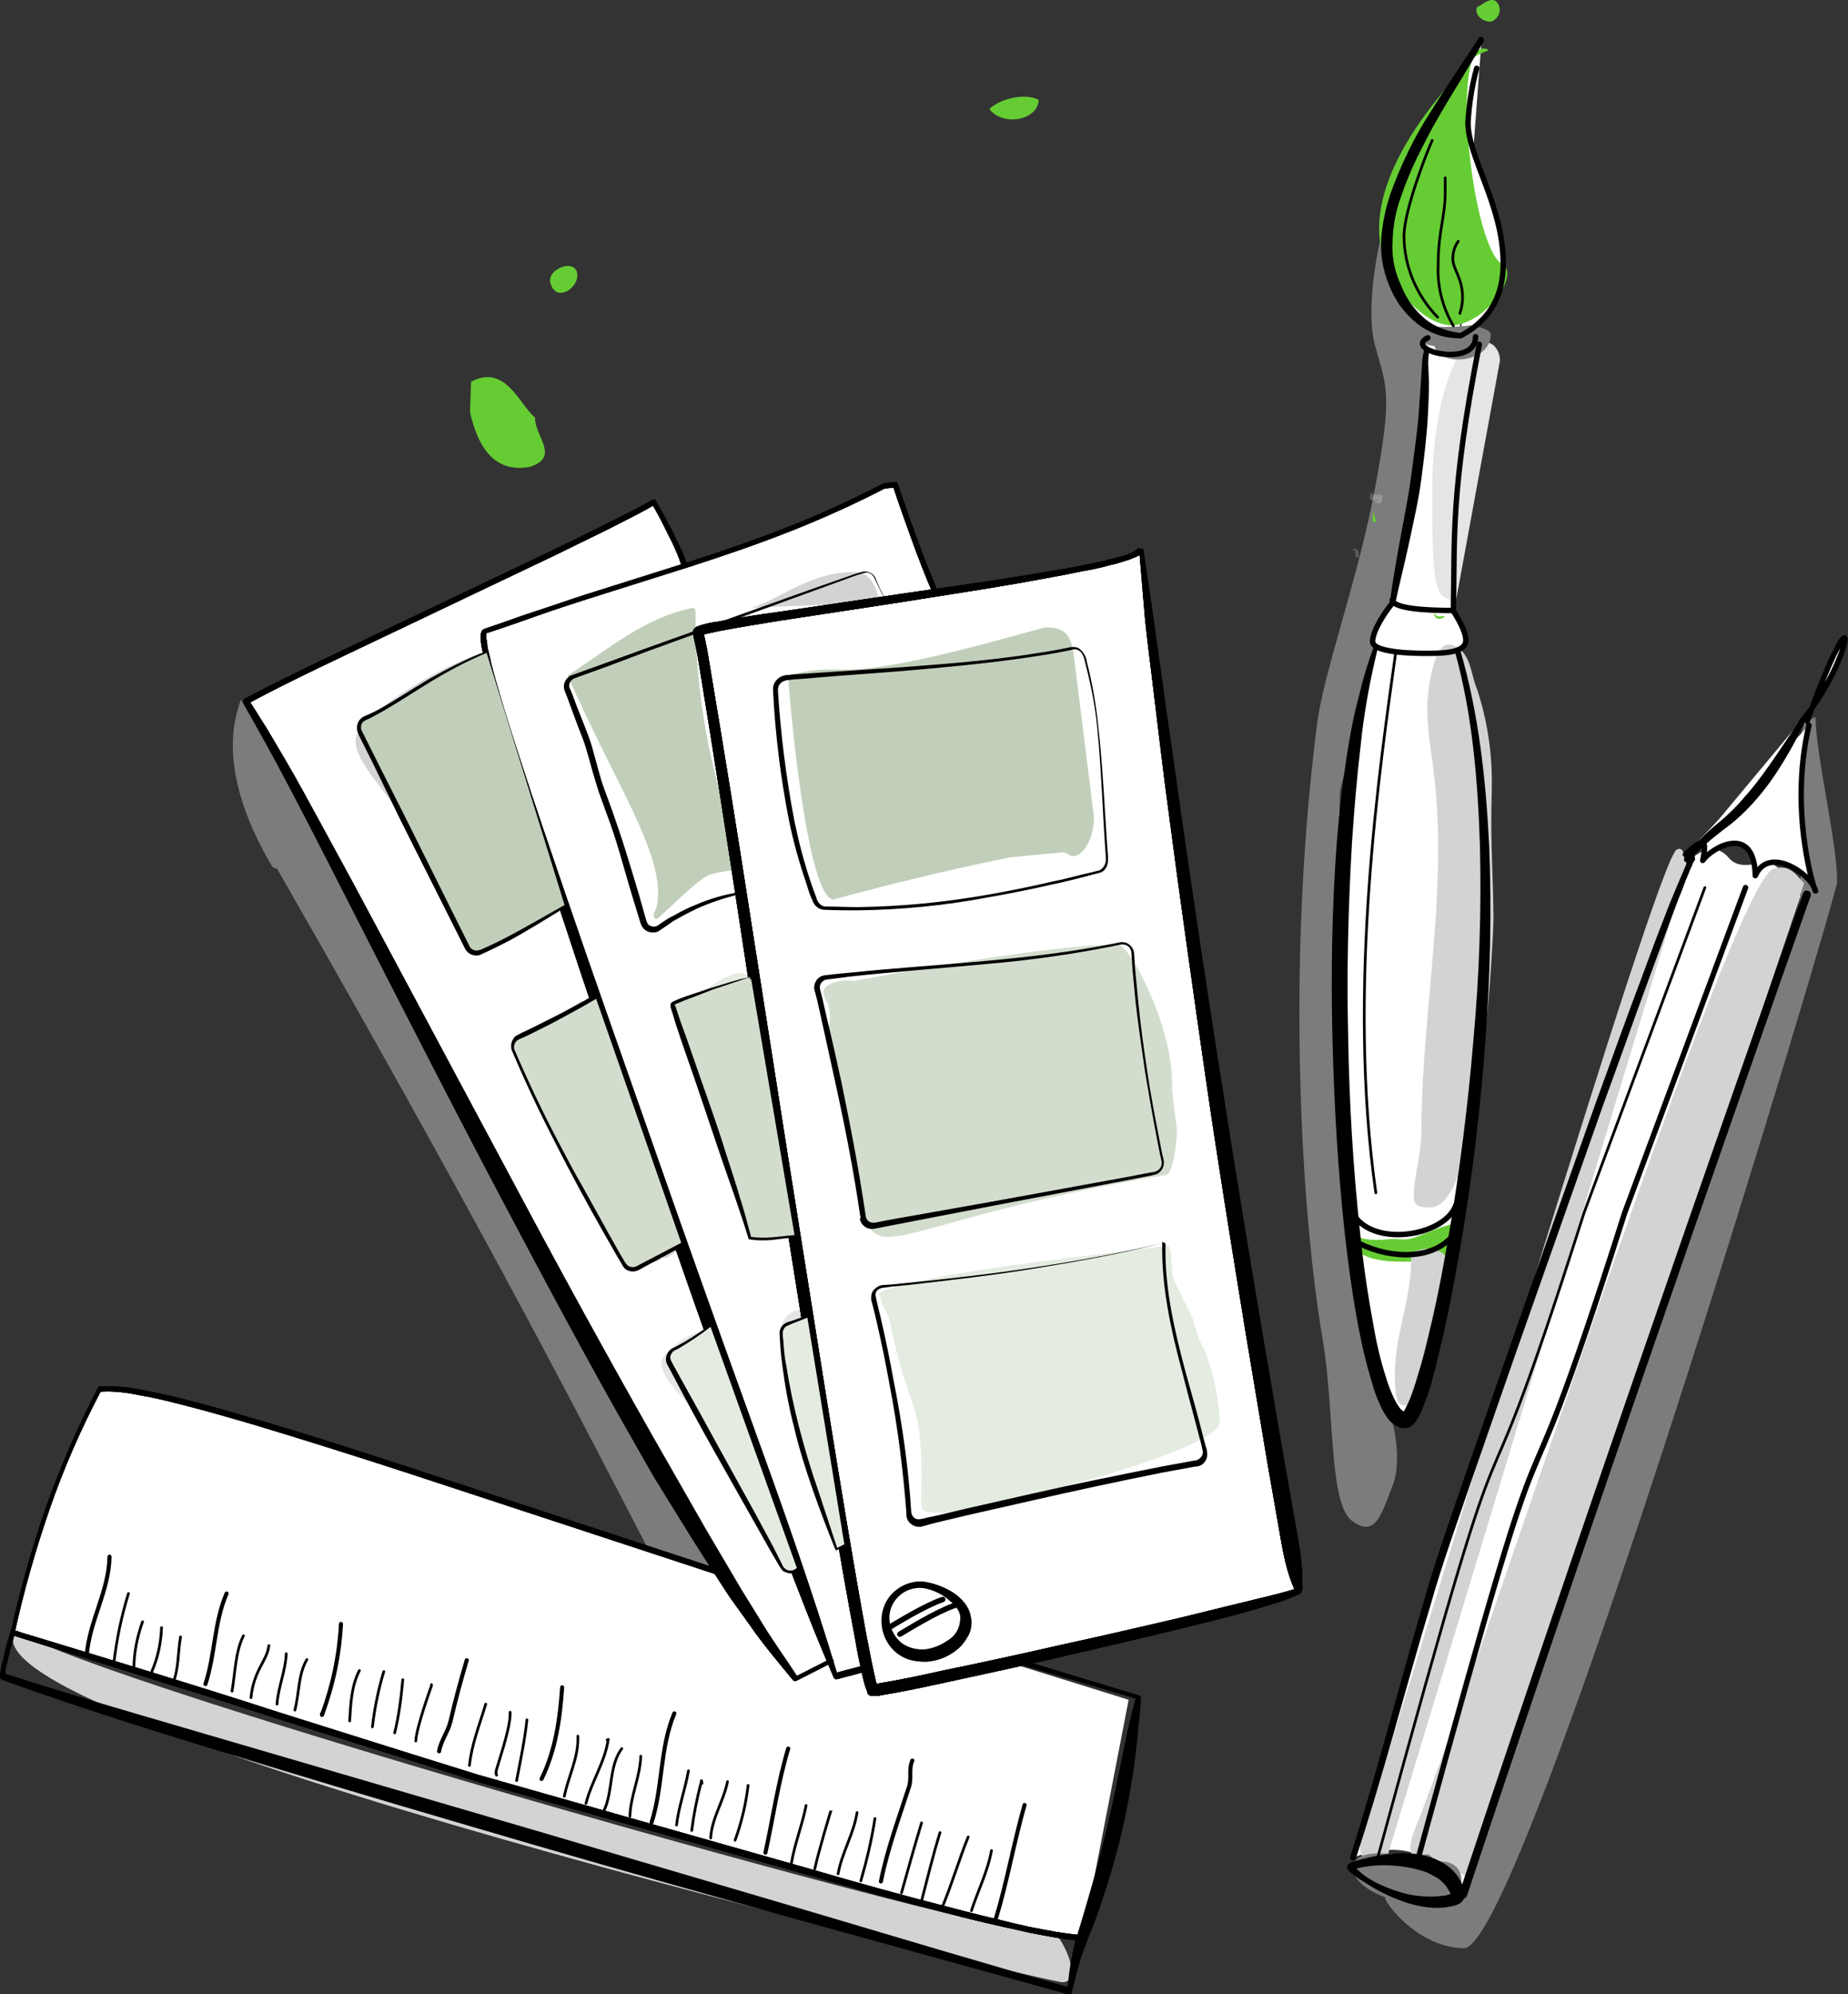<?xml version="1.0" encoding="utf-8"?>
<!-- Generator: Adobe Illustrator 21.0.2, SVG Export Plug-In . SVG Version: 6.00 Build 0)  -->
<svg version="1.1" id="Ebene_1" xmlns="http://www.w3.org/2000/svg" xmlns:xlink="http://www.w3.org/1999/xlink" x="0px" y="0px"
	 viewBox="0 0 340.9 367.8" style="enable-background:new 0 0 340.9 367.8;" xml:space="preserve">
<rect x="0" y="0" width="340.9" height="367.8" fill="#333333" stroke="none"/>
<style type="text/css">
	.st0{fill:#7C7C7C;}
	.st1{fill:#FFFFFF;}
	.st2{fill:#66CC33;}
	.st3{fill:#E5E5E5;}
	.st4{fill:#D3D3D3;}
	.st5{opacity:0.2;fill:#FFFFFF;enable-background:new    ;}
	.st6{fill:#C1CFBA;}
	.st7{fill:#D3DDCE;}
	.st8{fill:#E4EBE1;}
	.st9{fill:none;stroke:#000000;stroke-width:0.75;stroke-linecap:round;stroke-linejoin:round;}
	.st10{fill:none;stroke:#000000;stroke-width:0.5;stroke-linecap:round;stroke-linejoin:round;}
	.st11{fill:none;stroke:#000000;stroke-linecap:round;stroke-linejoin:round;}
	.st12{fill:none;stroke:#000000;stroke-width:0.5;stroke-linecap:round;stroke-miterlimit:10;}
	.st13{fill:none;stroke:#000000;stroke-linecap:round;stroke-miterlimit:10;}
	.st14{fill:none;stroke:#000000;stroke-width:1.5;stroke-linecap:round;stroke-miterlimit:10;}
</style>
<title>Zeichenfläche 1</title>
<g id="schatten">
	<path class="st0" d="M254.8,43.4c0,0-3.2,12.9-1.1,20.5s3.2,8.6,0,25.9s-9.7,34.5-10.8,44.2c-2.2,17.5-3.2,35.1-3.2,52.8
		c0,25.9,2.1,47.4,4.3,60.3s1.1,30.2,5.4,33.4s5.4-1.1,7.5-6.5s-0.5-13.5-0.5-13.5l-8.1-33.9l-2.1-45.2l1-35.5l5.9-24.2l5.4-12.9
		l3.8-31.8l0.5-16.7L254.8,43.4z"/>
	<path class="st0" d="M333.8,132c-0.2,0-0.4,0.1-0.4,0.4c0,0.2,0.2,0.3,0.4,0.3c0.4,0,0.9-0.4,1.1-0.4s0,0,0,0.1
		c0.2,7.6,4,22.9,4,30.3c0,2.2-57.9,196.6-68.8,196.6c-8.3,0-14.6-8.2-14.6-9.3c0-0.4,0.4-0.8,0.6-0.8h0.1
		c2.3,1.4,12.3,2.4,13.2,0.9c3.1-5.7,62.7-181.5,62.7-184.5c0-3.3,0.2-9.7,0.2-16.9C332.4,143.8,330.6,135.8,333.8,132z"/>
	<path class="st1" d="M333.6,132.6c-7.1,7.6-11.6,17.4-20.6,23.2c1.5-1.1,3.3-1.7,5.1-1.8c2.8,0,5.2,1.7,6,5.4
		c1.8-0.7,2.7-2.6,4.2-2.6c2.7,0,3.7,4.7,6.1,6.2c-0.3-7-4.7-14.4-4.7-21.2C329.7,138.3,331.1,135,333.6,132.6z"/>
	<path class="st0" d="M44.4,129c0,1.1-5.8,11.2,5.8,30.8c0.2,0.3,0.9,0.4,0.9,0.4c94.3,164.4,66.8,140.3,96.6,150.6
		c2.1,0.7-1.3-2.2,0,0"/>
</g>
<g id="Ebene_19">
	<path class="st1" d="M210.5,101.7c12.7,104.7,29.2,191.8,29.2,191.8v-0.1c-6.9,3.3-77.6,18.7-78.6,18.3
		c-2.7-1.2-30.5-189.8-32.3-195c-0.7-1.9,78.9-10.8,81.3-15L210.5,101.7z"/>
	<path class="st1" d="M160,307.8l-5.7,1.5c-0.4-1.1-70.1-192.8-64.7-192.8l2.6-0.9c25.5-9.3,47-13.3,71.1-25.9l2-0.2
		c0,0,4.1,12.6,7.4,19.8"/>
	<path class="st1" d="M153.1,306.2l-6.5,3.3c-25.8-32-85.4-155-101.3-180.4c15.3-8.3,67.3-31.6,75.3-36.7c2.2,3.7,4.1,7.6,5.6,11.6"
		/>
	<path class="st1" d="M133.1,290.1c-51.8-16.9-104.9-35.5-114.6-34C11.1,270.3,5.7,285.4,2.4,301l34.2,10.6l11.2,3.6L88.1,328
		l45.8,12.9l8.2,2.2c1.1,0.3,46.1,13.7,57.6,14.3l8.5-43.9L133.1,290.1z"/>
	<path class="st1" d="M269.2,62c-9.3-0.4-13.4-10.2-13.4-16.5c0-12.7,11.2-27.8,17.5-38.1"/>
	<path class="st1" d="M265.2,58.5c-3.9-4-6.2-9.4-6.2-15c0-4.8,4.5-16.2,5.2-17.6"/>
	<path class="st1" d="M268.1,60.1c-2-3.4-3-7.3-2.8-11.3c0-6.2,1.3-8.7,1.3-13.4c0-0.9,0-1.8,0-2.6"/>
	<path class="st1" d="M269.3,57.8c0.3-0.9,0.5-1.9,0.5-2.9c0-3.7-1.8-5.2-1.8-7.2c0-1.1,0.3-2.2,1-3.2"/>
	<path class="st1" d="M272.4,12.6c-0.9,3.3-1.4,6.6-1.6,10c0,6.5,6.5,15.3,6.5,26c0,5.4-2,10.2-7.8,13.3"/>
	<path class="st1" d="M263.4,62.3c-4.7,2.3,8.8,5.7,8.8-0.2"/>
	<path class="st1" d="M256.8,111.1c1.8-10.9,6.1-24.7,6.1-44.5c0-0.6,0.1-1.2,0.2-1.8l9.7-1.4c-5.4,27.5-4.5,35.9-4.8,49.1
		c-5.5,0-10.9-0.4-11.3-1.9"/>
	<path class="st1" d="M256.8,111.3c-1.4,1.7-3.6,5.1-3.6,7c0,2.3,9.2,2.2,10.3,2.2c3.5,0,6.9-0.3,6.9-2.4c0-1.7-1.5-4.1-2.4-5.6"/>
	<path class="st1" d="M253.7,119.7c-12.8,40.9-4.9,143,5.4,142.3c5.1-0.4,23.7-93.7,9.7-141.8"/>
	<path class="st1" d="M257.5,120.1c-2.9,20.9-9.1,62.2-3.7,99.9"/>
	<path class="st1" d="M249.4,223.5c3.4,6.8,17.2,4.6,19.2-1.3"/>
	<path class="st1" d="M249.7,228.8c5.6,3.2,14.2,4.1,18.4-1"/>
	<path class="st1" d="M332.8,132.5c9.5-11.9,10.4-26.6,0.6,0.4C333.3,132.7,333.3,132.5,332.8,132.5z"/>
	<path class="st1" d="M333.7,133.8c-3.9,16.5,1.4,31.6,1.2,30.5c-0.7-3-8.6-8.5-11.1-2.8c-0.2-9.7-8-5.2-9.7-2.8
		c0,0,0.8-3.3-0.1-3.3s-3.1,2.2-3.1,2.2"/>
	<path class="st1" d="M332.6,132.5C321,153,318.2,149.7,311,158.4"/>
	<path class="st1" d="M249.7,344c2.5-0.7,5.1-1.1,7.7-1.1c5.2,0,10.4,1.5,11.6,6.5c0,0,0,0,0,0.1c0,1.2-3.4,1.3-4.5,1.3
		c-7.2,0-15.1-5.5-15.1-6.4C249.4,344.2,249.5,344.1,249.7,344z"/>
	<path class="st1" d="M269.2,349.4c-6.5-12.9-19.5-6.8-19.5-6.8c5.7-17.7,10-35.5,15.6-53.3c2.9-9.4,44.6-129.6,47.2-131.3
		c0,0,3.5-3.2,6.4,0.2s7.5-1.3,9.8,2.8s3.4,4.3,3.4,4.3l-62.2,183.9C297.2,267,333.3,165,333.3,165"/>
</g>
<g id="farben">
	<path class="st2" d="M271.7,10.8c-7.9,8.2-17.3,20.1-17.3,31.4c0,9.5,8.1,17.8,13.3,17.8c6.1,0,12.9-9.4,9.4-11.3
		c-5.7-3.1-9.9-42.6-2.7-39.6C275.2,9.4,272.9,9.6,271.7,10.8z"/>
	<path class="st2" d="M249.6,227.6c2.3,1.7,6.3,0.9,7.4,0.9c0.7,0,1.4,0.1,2.1,0.1c2.2,0,5.9-2.4,9.3-2.9l0,0c0,0,0.1,0,0.1,0.1
		c0,0,0,0,0,0c0,0.1-0.1,0.3-0.1,0.5c0,3.5,3.1,6.4-9.7,6.4c-4,0-9.2-0.6-9.2-4.4C249.5,228.2,249.6,227.9,249.6,227.6z"/>
	<path class="st3" d="M272.4,63.8c-0.2-0.4-0.5-0.6-0.9-0.6c-2.2,0-7.3,9.8-7.3,27.2s0.3,20.3,4.4,20.3l8.1-44.2
		c0-1.6-1-3.4-2.8-3.4C273.3,63.2,272.8,63.4,272.4,63.8z"/>
	<path class="st4" d="M269.3,119.7c-0.6-0.5-1.4-0.8-2.2-0.8c-2.5,0-3.8,7.8-3.8,11.6c0,7.6,2,11.7,2,26.1c0,17.5-3.1,34.7-3.1,52.4
		c0,3.5-1.4,8.4-1.4,11.3c0,1.9,0.4,2.4,3.1,2.4c9.6,0,11.6-51.8,11.6-52.9c0-6-0.4-12.1-0.4-18.2c0-4,0.1-4.7,0.1-7.4
		c0-5.8-0.9-11.5-2.7-17C271.4,124.6,271.4,121.5,269.3,119.7z"/>
	<path class="st4" d="M332.8,162.9c-1.3-1.3-2.5-3.6-5.6-2.7c-7.8,2.3-53.8,146.4-66.2,177.2c-3.4,8.4,4.4,5.1,10.1,9.1"/>
	<path class="st4" d="M311.2,159.9c-0.4-1.5-0.5-4-1.9-3.2c-3.7,1.8-47.1,148.4-57.4,179.5c-2.8,8.5,1,5.6,2.8,10.2"/>
	<path class="st4" d="M260.3,231.4c0,0.4,0,0.8,0,1.1c0,7.1-3,13.9-3,20.9c0,6,1,5.8,2.1,5.8c4,0,6.8-23.5,7.2-27.5l0,0
		c0-0.4-1.4-1.4-3.6-1.4C262,230.4,261,230.7,260.3,231.4z"/>
	<path class="st4" d="M3.3,300.3c-16.5,16.5,190,65.3,192.7,65.3c4.5,0-1.4-11.7-3.1-9.4C190.2,359.6,2,306,3.3,300.3z"/>
	<path class="st2" d="M264.6,113.5v-0.6c0.4,1.5,1.9,0.3,1.9,0.9C265.8,114.2,265,114.4,264.6,113.5z"/>
	<path class="st2" d="M86.7,76l0.2-5.6c6.4-3.4,9,4.4,11.8,6.6c-0.1,3.5,4.7,7.2-0.9,9.1C90.7,87.4,88,81.7,86.7,76z"/>
	<path class="st5" d="M249.2,101.5c1.3-1,1.5,0.5,1.5,1.3C249.2,103,250.9,100.9,249.2,101.5z"/>
	<polygon class="st2" points="253.3,94.3 253.9,96.3 253.2,96.2 	"/>
	<path class="st2" d="M109.2,58.7l-1.1-1.9L109.2,58.7z"/>
	<path class="st5" d="M253.5,92.8c2.4-1.9-1.8,1.2-0.6-2c1.2,1.3,2.6-0.8,1.9,2H253.5z"/>
	<path class="st2" d="M101.6,52.4c-1.1-2.8,5-5.1,4.9-1.5C106.4,53.3,102.7,55.7,101.6,52.4z"/>
	<path class="st2" d="M182.5,20.1c2-1.9,6.5-3,9.1-1.7C191.5,22.2,185,23.4,182.5,20.1z"/>
	<path class="st2" d="M272.5,1.3c1.3-0.6,2.9-2.3,3.9-0.5c0.6,1.1,0.1,2.4-0.9,3c-0.2,0.1-0.4,0.2-0.7,0.2
		C273.3,3.9,271.9,2.6,272.5,1.3z"/>
	<path class="st6" d="M145.4,124.6c0,2,3.3,41.3,8.4,41.3c0,0,15.2-4.3,32.7-7.8l9.6-0.9c0.8,0,1,0.7,1.9,0.7c1.7,0,3.8-3,3.8-7.2
		l-3.7-29.7c-0.5-3.7-1.5-5.3-5.1-5.3c-1.1,0-25.8,7.8-36.9,7.8h-2.3C151,123.4,148.2,123.8,145.4,124.6z"/>
	<path class="st7" d="M152.6,184.9c-0.4-0.6-0.6-1.2-0.7-1.9c0-1.7,3.4-2.2,4.4-2.2c0.5,0,1,0.1,1.3,0.1c0,0,34.9-6.7,48.6-6.7
		c2.2,0,10,14.9,10,25.3c0,3.6,0.9,7.4,0.9,9.4c0,1.2-0.6,7.6-2,7.8c-71,11.8-48.3,26.2-62.1-23.7c-0.1-0.5-0.2-1.1-0.2-1.6
		c0-1.3,0.3-2.6,0.3-3.9C153.1,186.6,152.9,185.7,152.6,184.9z"/>
	<path class="st8" d="M162.4,239l-0.4-0.4c6.3-3.8,44.1-7.5,53.6-8.9c0.9,2.2,0.1,4.9,1.3,7.1l3.1,6.3c1.2,4.7,2.3,6.1,2.3,6.1
		c1.6,4.2,2.5,8.6,2.7,13.1c0,5.5-45.4,16.7-50.9,16.7c-5.1,0-4.1,0.1-4.1-6.5c0-15.1-2.5-11.9-5.9-29
		C163.9,242.1,162.4,240.8,162.4,239z"/>
	<path class="st6" d="M104.7,124.6c8.8,19.8,16.7,31.3,16.7,40.2c0,2.7-0.8,3.6-0.8,3.6c0,0.4,0,1.1,0.5,1.1s7.6-7.5,9.9-8.2
		c4.6-1.4,5.1,0.6,5.1-5.2c-5.2-13.7-7.8-28.2-7.8-42.9c0-0.4,0-0.9-0.4-1.1C119,113.8,112.3,119.7,104.7,124.6z"/>
	<path class="st8" d="M124.4,185.8c-0.1,0.1-0.1,0.3-0.1,0.4c0,0.6,0.7,1.3,0.7,1.9c0,0.1,8.9,15.9,8.9,17.6c0,0.3-0.1,0.5-0.1,0.8
		c0,1.1,5.7,11.6,5.7,15.2c0,0.5,0,1,0,1.5c0,3.3,1.9,4.7,4.6,4.7c3.4,0-4.9-35.5-4.9-39.2c0-0.8,0.2-1.5,0.2-2.2
		c0-14.1-8.7-2.7-14-1.7C124.9,185,124.7,185.3,124.4,185.8z"/>
	<path class="st3" d="M149.9,242.6c-0.7-0.7-0.4-1-2-1c-2-0.1-3.7,1.5-3.8,3.6l10.8,38.2c0.4,0,0.6-0.2,0.6-0.5s-0.1-0.6-0.1-0.8
		l-0.4-0.4"/>
	<path class="st4" d="M138.7,112.1c5.9-2,10.9-6.6,18.8-6.6c3.9,0,4.2,4.1,4.9,5.6"/>
	<path class="st4" d="M88.6,120.5c-7.4,2.4-23,11.6-23,16.1c0,5,7.7,10.7,14.4,22.9c5.3,9.8,5.2,7.6,6.2,14.4c0.1,0.9,0.9,1,1.8,1
		c4.1,0,8.2-4,8.8-4h0.1c1.2-1.2,2.6-2.2,4-3.1"/>
	<path class="st4" d="M107.4,184.5c-12.5,8.3-12.6,7.1-12.6,9.4c0,1.6,19,39.1,24.1,39.1c2.9,0,3.2-1.1,3.2-1.1
		c0.3,0,0.4,0.1,0.6,0.1c0.8,0,2.2-1.5,3-1.9"/>
	<path class="st3" d="M130.2,245.3c-3.3,0.5-8.2,4.2-8.2,6c0,6.1,16.5,15.2,20.2,25.3c1.6,4.3,1.3,8.9,2.2,13.4"/>
	<path class="st0" d="M267.8,345.3c-6.2-4.2-2.6-3.2-6.5-3.2c-2.2,0-4.6-0.3-6.9-0.3c-9.2,0-4.8,9.3,8.9,9.3c4.5,0,5.3-0.8,5.3-0.8
		c0.8,0,1.7,0-0.8-4.4c1.2,2.2,1.7,3.3,1.7,3.9c0-1.1,0.1-2,0.1-2.9c0-2.5-1.7-3.6-4-3.6c-2.2-0.8-4.5-1.2-6.8-1.2
		c-1.7,0-3.4,0.1-5.1,0.1c-0.8,0-1.7,0-2.5-0.1"/>
	<path class="st0" d="M270.6,60.1c-1.3,0.1-2.6,0.2-4,0.2c-2.8,0-5.6-0.2-8.2-0.2v1.1c2.3,1.7,5,2.7,7.8,2.8c0.9,0,4-0.4,4-1.3
		c0-0.2-0.6-2.1-1.3-2.1c-3.5,0-4.5-0.5-4.5,2c0,2.5,2.1,3.7,4.6,3.7c2.9,0,6-1.6,6-4.6c0-1-3-1.7-4-1.7L270.6,60.1z"/>
</g>
<g id="farbfächer_und_lineal">
	<path d="M210.9,101.3l1.8,12.2l1.7,12.2c1.1,8,2.3,16,3.4,24c2.3,16,4.7,32,7.2,47.9c2.5,16,5.1,31.9,7.8,47.9l4.1,23.9l2.1,11.9
		c0.7,4,1.5,7.9,1.2,12.1l-1,0.2l0,0v-0.1l0.7,0.4l0,0c-1.7,0.8-3.5,1.5-5.4,2c-1.8,0.6-3.6,1.1-5.4,1.6c-3.6,1-7.3,1.9-11,2.8
		c-7.3,1.8-14.7,3.5-22,5.2c-7.3,1.7-14.7,3.3-22.1,4.9c-3.7,0.8-7.4,1.6-11.1,2.2c-0.5,0.1-0.9,0.2-1.5,0.2c-0.2,0-0.3,0-0.5,0
		h-0.2c-0.1,0-0.3-0.1-0.4-0.2c-0.1-0.1-0.2-0.2-0.3-0.3L160,312c-0.1-0.1-0.1-0.2-0.1-0.2c-0.1-0.3-0.2-0.5-0.3-0.8
		c-0.3-1-0.5-1.9-0.7-2.8c-0.4-1.9-0.8-3.7-1.1-5.6c-2.8-14.8-5.2-29.7-7.6-44.6l-7.1-44.6c-4.7-29.8-9-59.6-13.9-89.3
		c-0.3-1.9-0.6-3.7-1-5.5c-0.1-0.4-0.2-0.9-0.3-1.3v-0.1V117c0-0.1,0,0.2-0.1-0.3c0-0.3,0.1-0.5,0.2-0.7c0.1-0.1,0.1-0.1,0.2-0.2
		c0.1-0.1,0.2-0.1,0.3-0.2c0.3-0.1,0.5-0.2,0.8-0.3c1-0.3,1.9-0.5,2.8-0.6c3.7-0.7,7.4-1.3,11.2-1.8l22.4-3.3
		c7.4-1.1,14.9-2.1,22.3-3.3c3.7-0.6,7.4-1.2,11.1-1.9c1.8-0.4,3.7-0.7,5.5-1.2c0.9-0.2,1.8-0.5,2.7-0.7c0.4-0.1,0.9-0.3,1.3-0.5
		c0.2-0.1,0.4-0.2,0.6-0.3c0.1-0.1,0.3-0.2,0.4-0.3l0,0l0.2-0.2c0.1,0,0.1-0.1,0.2-0.1C210.4,101.2,210.6,101.3,210.9,101.3z
		 M210.2,102.1c-0.1,0.1-0.1,0.1-0.1,0.1l0.4-0.2l0,0c-0.2,0.3-0.4,0.5-0.7,0.6c-0.2,0.1-0.5,0.2-0.7,0.3c-0.5,0.2-0.9,0.4-1.4,0.5
		c-0.9,0.3-1.8,0.6-2.8,0.8c-1.8,0.5-3.7,0.9-5.5,1.2c-3.7,0.8-7.4,1.4-11.1,2.1c-7.4,1.3-14.9,2.4-22.3,3.6l-22.3,3.4
		c-3.7,0.6-7.4,1.2-11.1,1.9c-0.9,0.2-1.8,0.4-2.7,0.6c-0.2,0.1-0.4,0.1-0.5,0.2l0,0c0,0,0.1,0,0.1-0.1c0.1-0.2,0.2-0.4,0.2-0.6
		c-0.1-0.4,0,0,0-0.1v0.1l0.1,0.2c0.1,0.5,0.2,1,0.3,1.4c0.4,1.9,0.7,3.7,1,5.6c2.5,14.9,4.9,29.7,7.2,44.6l7,44.6l7.1,44.6
		c2.4,14.9,4.8,29.7,7.5,44.5c0.4,1.8,0.7,3.7,1.1,5.5c0.2,0.9,0.4,1.8,0.6,2.7c0.1,0.2,0.1,0.4,0.2,0.6v0.1l0,0c0,0,0,0-0.2-0.2
		s-0.3-0.1-0.2-0.1h-0.1c0,0-0.1,0-0.1,0c0.4,0,0.9-0.1,1.3-0.2c3.7-0.6,7.4-1.4,11-2.2c7.3-1.5,14.7-3.1,22.1-4.8
		c7.4-1.6,14.7-3.3,22-5l11-2.7c3.6-0.9,7.4-1.7,10.8-2.8l0,0c0.3-0.1,0.5,0,0.6,0.3c0,0,0,0.1,0,0.1v0.1l0,0c0.1,0.2,0,0.5-0.3,0.6
		c-0.2,0.1-0.5,0-0.6-0.2l-0.1-0.2c-1.8-3.8-2.4-7.8-3.1-11.8l-2.1-12l-4-23.9c-2.6-16-5.2-31.9-7.5-47.9s-4.6-32-6.7-48.1
		c-1.1-8-2-16-3-24.1c-0.5-4.1-1-7.9-1.4-11.9L210.2,102.1z"/>
	<path d="M160.1,308.2l-5.7,1.5c-0.2,0.1-0.5-0.1-0.6-0.3l0,0c-6.7-15.6-12.4-31.6-18.1-47.6s-11.3-32-16.9-48.1s-11-32.1-16.3-48.3
		c-2.7-8.1-5.2-16.2-7.7-24.3c-1.2-4.1-2.4-8.1-3.6-12.2c-0.6-2-1.1-4.1-1.6-6.2c-0.2-1-0.5-2.1-0.7-3.1c-0.1-0.5-0.2-1.1-0.2-1.6
		c0-0.3,0-0.6,0-0.9c0-0.2,0-0.3,0.1-0.5c0.1-0.4,0.4-0.6,0.7-0.6l0,0h-0.2c3.1-1,6.2-2.2,9.3-3.2s6.2-2.1,9.3-3.1l18.7-5.9
		c6.2-2,12.4-4.1,18.5-6.5c6.1-2.4,12-5.1,17.8-8.1c0.1,0,0.1,0,0.2-0.1l2-0.2c0.2,0,0.5,0.1,0.5,0.3c1.1,3.3,2.3,6.7,3.5,10
		c1.2,3.3,2.5,6.6,3.9,9.8c0.1,0.3,0,0.5-0.2,0.7c-0.3,0.1-0.5,0-0.7-0.2l0,0c-1.4-3.2-2.7-6.6-3.9-9.9s-2.4-6.7-3.5-10l0.5,0.3
		l-2,0.2l0.2-0.1c-5.8,3-11.8,5.7-17.9,8.1c-6.1,2.4-12.3,4.5-18.5,6.5l-18.7,5.9c-3.1,1-6.2,2-9.3,3.1s-6.2,2.2-9.3,3.2h-0.2l0,0
		c0.3,0,0.2-0.2,0.2-0.1c0,0.1,0,0.2,0,0.3c0,0.2,0,0.5,0,0.7c0.1,0.5,0.2,1,0.2,1.5c0.2,1,0.5,2,0.7,3.1c0.5,2,1.1,4.1,1.7,6.1
		c1.2,4.1,2.5,8.1,3.8,12.1c2.6,8.1,5.4,16.1,8.1,24.1c5.5,16.1,11.2,32.1,16.8,48.1s11.3,32,17.1,48s11.5,31.9,16.4,48.2l0,0
		l-0.6-0.3l5.7-1.5c0.3-0.1,0.6,0.1,0.6,0.4C160.5,307.9,160.3,308.2,160.1,308.2L160.1,308.2z"/>
	<path d="M153.4,306.7l-6.5,3.3l0,0c-0.2,0.1-0.5,0-0.6-0.1l0,0c-2.7-3.3-5.6-6.7-8-10.2l-3.8-5.3l-3.5-5.4l-3.5-5.5l-3.4-5.5
		l-3.4-5.5l-3.2-5.6c-8.6-15-16.7-30.2-24.8-45.5s-15.9-30.6-23.8-46s-15.5-30.8-24-45.8l0,0l0,0c-0.1-0.2,0-0.5,0.2-0.7l0,0
		c6.2-3.3,12.5-6.3,18.8-9.3l18.9-9l18.9-9l9.4-4.6c3.1-1.6,6.3-3.1,9.2-4.8l0,0c0.2-0.1,0.5-0.1,0.7,0.2l0,0
		c1.1,1.9,2.1,3.8,3.1,5.7c0.5,1,0.9,2,1.4,2.9c0.5,1,0.9,2,1.2,3.1c0.1,0.3-0.1,0.6-0.4,0.6c-0.3,0.1-0.6-0.1-0.6-0.4l0,0l0,0
		c-0.3-1-0.7-2-1.1-2.9c-0.4-1-0.9-1.9-1.4-2.9c-0.9-1.9-1.9-3.8-3-5.7l0.7,0.2c-3,1.8-6.2,3.3-9.3,4.9l-9.4,4.6l-18.9,9l-18.9,9
		c-6.3,3-12.6,6-18.7,9.3l0.2-0.7l0,0l3.4,5.4c1.1,1.9,2.2,3.7,3.3,5.6c2.2,3.7,4.2,7.5,6.3,11.3l6.2,11.4l6.1,11.4l24.4,45.6
		c8.1,15.2,16.4,30.3,24.9,45.3l3.2,5.6l3.2,5.6l3.2,5.6l3.3,5.6l3.3,5.6l3.4,5.5c2.2,3.7,4.7,7.1,7.1,10.8l0,0l-0.6-0.1l6.5-3.3
		c0.3-0.1,0.5,0,0.7,0.3C153.7,306.3,153.6,306.5,153.4,306.7L153.4,306.7z"/>
	<path class="st9" d="M16,305.3c0.5-6.4,4.1-11.8,4.2-18.2"/>
	<path class="st10" d="M21,306.8c0.5-4.4,1.4-8.7,2.7-12.9"/>
	<path class="st10" d="M24.7,307.8c0-3,0.6-5.9,1.6-8.7"/>
	<path class="st10" d="M28,308.3c1.1-2.5,1.7-5.3,1.8-8.1"/>
	<path class="st10" d="M31.9,310.5c1.1-2.8,0.9-5.8,1.4-8.6"/>
	<path class="st9" d="M37.9,310.6c1.8-5.5,1.6-11.4,3.9-16.7"/>
	<path class="st9" d="M59.4,316.1v0.2c2-5.4,3.2-11,3.5-16.8"/>
	<path class="st9" d="M81,323c0.3-1.9,1.6-3.5,2.1-5.5c0.9-3.9,1.9-7.6,3-11.3"/>
	<path class="st9" d="M99.9,328.1c2.6-5.3,3.4-11.1,3.8-16.9"/>
	<path class="st9" d="M120.2,336.1c2.1-6.5,1.5-13.7,4.2-20.1"/>
	<path class="st9" d="M141.2,341.7c1.4-6.4,2.3-12.9,4.2-19.2"/>
	<path class="st9" d="M162.5,347c1.2-6,3.3-11.6,5.2-17.5c0.5-1.6-0.1-3.2,0.6-4.8"/>
	<path class="st9" d="M183.7,353.9c2.1-6.9,3.3-14,5.3-21"/>
	<path class="st10" d="M42.8,311.9c0.6-3.4,0.6-7.2,2.1-10.2"/>
	<path class="st10" d="M46.3,313.1c0.5-5.1,3-6.8,3.3-9.6"/>
	<path class="st10" d="M51.1,314.3c0.2-3.1,1.6-6.2,1.7-9.3"/>
	<path class="st10" d="M54.4,315.4c0.8-3.1,0.6-6.6,2.2-9.3"/>
	<path class="st10" d="M64.5,317.4c0.2-3.1,0.3-6.4,1.8-9.3"/>
	<path class="st10" d="M68.7,318.5c0.4-3.5,1.1-6.9,2.1-10.2"/>
	<path class="st10" d="M72.8,319.6c0.8-3.2,1.2-6.5,1.5-9.8"/>
	<path class="st10" d="M76.7,321.1c0.1-2.5,2.9-10.2,2.9-10.2c0-0.1,0-0.2,0-0.2"/>
	<path class="st10" d="M86.6,325.6c0.4-3.9,1.9-7.6,3-11.3"/>
	<path class="st10" d="M91.6,327.4c-0.1-0.2-0.1-0.4-0.1-0.6c0-0.5,2.6-7.7,2.6-10.6c0-0.1,0-0.2,0-0.4"/>
	<path class="st10" d="M95.3,328.4c0.7-3.7,1.5-7.4,1.9-11.2"/>
	<path class="st10" d="M104.1,331.3c0.7-3.5,2.5-6.9,2.5-10.5c0-0.2,0-0.4,0-0.6"/>
	<path class="st10" d="M108.1,332.6c1-4,3.5-7.6,4.1-11.8l0,0l0,0c0,0-0.1,0.1-0.2,0.1"/>
	<path class="st10" d="M111.4,334c1.7-3.6,0.9-8.3,3.3-11.5"/>
	<path class="st10" d="M116.2,335c0.1-3.8,1.9-7.3,2-11.1"/>
	<path class="st10" d="M124.8,336.6c0.4-3.4,1.6-6.6,2.2-10"/>
	<path class="st10" d="M127.6,337.6c0.4-3.1,1-6.1,1.8-9.1v-0.1c0,0,0.1,0.4,0.1,0.5"/>
	<path class="st10" d="M131.1,339c0.2-3.7,2.4-6.8,3.1-10.4"/>
	<path class="st10" d="M135.6,339.4c1.2-3.3,2-6.7,2.4-10.1"/>
	<path class="st10" d="M146,343.6c0.6-3.6,2-7,2.7-10.6"/>
	<path class="st10" d="M150.3,344.7c0.6-2.9,3-10.9,3-10.8c0,0,0,0,0,0.1"/>
	<path class="st10" d="M154.6,345.6c0.7-3.9,2.9-7.4,3.5-11.3"/>
	<path class="st10" d="M158.8,346.9c1.1-3.8,2-7.6,2.6-11.5"/>
	<path class="st10" d="M166.3,349.1c1.2-4.3,2.4-8.6,3.7-12.9"/>
	<path class="st10" d="M170,350.6c1.1-4.2,2.1-8.4,3.4-12.6"/>
	<path class="st10" d="M173.8,351.8c1.8-4.3,3.1-8.8,4.8-13"/>
	<path class="st10" d="M179.2,352.4c1.2-3.7,3-7.2,3.7-11.1"/>
	<path d="M199.7,358c-2.2-0.2-4.3-0.5-6.4-0.9l-3.2-0.6l-3.1-0.7c-4.2-0.9-8.4-1.9-12.5-3c-8.3-2.1-16.6-4.4-24.8-6.8l-49.4-13.9
		l-12.3-3.5l-12.2-3.9L51.2,317L39,313.1c-4.1-1.3-8.2-2.5-12.2-3.8l-24.5-7.7l0,0c-0.2-0.1-0.4-0.3-0.3-0.6l0,0
		c1.7-7.8,3.9-15.5,6.5-23.1c2.7-7.5,5.9-14.9,9.6-22l0,0c0.1-0.1,0.2-0.2,0.3-0.2c2.6-0.1,5.1,0.1,7.6,0.6c2.5,0.5,4.9,1,7.3,1.6
		c4.8,1.2,9.7,2.6,14.4,4c9.6,2.8,19.1,5.9,28.6,9l56.9,18.7c0.3,0.1,0.4,0.4,0.3,0.7s-0.4,0.4-0.7,0.3l0,0l-56.9-18.7
		c-9.5-3.1-19-6.1-28.6-9c-4.8-1.4-9.6-2.8-14.4-4c-2.4-0.6-4.8-1.2-7.3-1.6c-2.4-0.5-4.8-0.8-7.3-0.6l0.4-0.3
		c-3.7,7-6.9,14.3-9.5,21.8c-2.6,7.5-4.8,15.2-6.5,23l0,0l-0.4-0.6c16.4,5,32.8,9.9,49.1,15.2l24.5,7.7l12.2,3.8l12.3,3.5l49.4,14
		c8.2,2.4,16.5,4.7,24.7,6.8c4.1,1.1,8.3,2.1,12.4,3.1l3.1,0.7l3.1,0.6c2.1,0.4,4.2,0.7,6.3,0.9l0,0c0.3,0,0.5,0.3,0.5,0.5
		C200.2,357.8,199.9,358,199.7,358L199.7,358z"/>
	<path d="M210.9,101.3l1.8,12.2l1.7,12.2c1.1,8,2.3,16,3.4,24c2.3,16,4.7,32,7.2,47.9c2.5,16,5.1,31.9,7.8,47.9l4.1,23.9l2.1,11.9
		c0.7,4,1.5,7.9,1.2,12.1l-1,0.2l0,0v-0.1l0.7,0.4l0,0c-1.7,0.8-3.5,1.5-5.4,2c-1.8,0.6-3.6,1.1-5.4,1.6c-3.6,1-7.3,1.9-11,2.8
		c-7.3,1.8-14.7,3.5-22,5.2c-7.3,1.7-14.7,3.3-22.1,4.9c-3.7,0.8-7.4,1.6-11.1,2.2c-0.5,0.1-0.9,0.2-1.5,0.2c-0.2,0-0.3,0-0.5,0
		h-0.2c-0.1,0-0.3-0.1-0.4-0.2c-0.1-0.1-0.2-0.2-0.3-0.3L160,312c-0.1-0.1-0.1-0.2-0.1-0.2c-0.1-0.3-0.2-0.5-0.3-0.8
		c-0.3-1-0.5-1.9-0.7-2.8c-0.4-1.9-0.8-3.7-1.1-5.6c-2.8-14.8-5.2-29.7-7.6-44.6l-7.1-44.6c-4.7-29.8-9-59.6-13.9-89.3
		c-0.3-1.9-0.6-3.7-1-5.5c-0.1-0.4-0.2-0.9-0.3-1.3v-0.1V117c0-0.1,0,0.2-0.1-0.3c0-0.3,0.1-0.5,0.2-0.7c0.1-0.1,0.1-0.1,0.2-0.2
		c0.1-0.1,0.2-0.1,0.3-0.2c0.3-0.1,0.5-0.2,0.8-0.3c1-0.3,1.9-0.5,2.8-0.6c3.7-0.7,7.4-1.3,11.2-1.8l22.4-3.3
		c7.4-1.1,14.9-2.1,22.3-3.3c3.7-0.6,7.4-1.2,11.1-1.9c1.8-0.4,3.7-0.7,5.5-1.2c0.9-0.2,1.8-0.5,2.7-0.7c0.4-0.1,0.9-0.3,1.3-0.5
		c0.2-0.1,0.4-0.2,0.6-0.3c0.1-0.1,0.3-0.2,0.4-0.3l0,0l0.2-0.2c0.1,0,0.1-0.1,0.2-0.1C210.4,101.2,210.6,101.3,210.9,101.3z
		 M210.2,102.1c-0.1,0.1-0.1,0.1-0.1,0.1l0.4-0.2l0,0c-0.2,0.3-0.4,0.5-0.7,0.6c-0.2,0.1-0.5,0.2-0.7,0.3c-0.5,0.2-0.9,0.4-1.4,0.5
		c-0.9,0.3-1.8,0.6-2.8,0.8c-1.8,0.5-3.7,0.9-5.5,1.2c-3.7,0.8-7.4,1.4-11.1,2.1c-7.4,1.3-14.9,2.4-22.3,3.6l-22.3,3.4
		c-3.7,0.6-7.4,1.2-11.1,1.9c-0.9,0.2-1.8,0.4-2.7,0.6c-0.2,0.1-0.4,0.1-0.5,0.2l0,0c0,0,0.1,0,0.1-0.1c0.1-0.2,0.2-0.4,0.2-0.6
		c-0.1-0.4,0,0,0-0.1v0.1l0.1,0.2c0.1,0.5,0.2,1,0.3,1.4c0.4,1.9,0.7,3.7,1,5.6c2.5,14.9,4.9,29.7,7.2,44.6l7,44.6l7.1,44.6
		c2.4,14.9,4.8,29.7,7.5,44.5c0.4,1.8,0.7,3.7,1.1,5.5c0.2,0.9,0.4,1.8,0.6,2.7c0.1,0.2,0.1,0.4,0.2,0.6v0.1l0,0c0,0,0,0-0.2-0.2
		s-0.3-0.1-0.2-0.1h-0.1c0,0-0.1,0-0.1,0c0.4,0,0.9-0.1,1.3-0.2c3.7-0.6,7.4-1.4,11-2.2c7.3-1.5,14.7-3.1,22.1-4.8
		c7.4-1.6,14.7-3.3,22-5l11-2.7c3.6-0.9,7.4-1.7,10.8-2.8l0,0c0.3-0.1,0.5,0,0.6,0.3c0,0,0,0.1,0,0.1v0.1l0,0c0.1,0.2,0,0.5-0.3,0.6
		c-0.2,0.1-0.5,0-0.6-0.2l-0.1-0.2c-1.8-3.8-2.4-7.8-3.1-11.8l-2.1-12l-4-23.9c-2.6-16-5.2-31.9-7.5-47.9s-4.6-32-6.7-48.1
		c-1.1-8-2-16-3-24.1c-0.5-4.1-1-7.9-1.4-11.9L210.2,102.1z"/>
	<path d="M160.1,308.2l-5.7,1.5c-0.2,0.1-0.5-0.1-0.6-0.3l0,0c-6.7-15.6-12.4-31.6-18.1-47.6s-11.3-32-16.9-48.1s-11-32.1-16.3-48.3
		c-2.7-8.1-5.2-16.2-7.7-24.3c-1.2-4.1-2.4-8.1-3.6-12.2c-0.6-2-1.1-4.1-1.6-6.2c-0.2-1-0.5-2.1-0.7-3.1c-0.1-0.5-0.2-1.1-0.2-1.6
		c0-0.3,0-0.6,0-0.9c0-0.2,0-0.3,0.1-0.5c0.1-0.4,0.4-0.6,0.7-0.6l0,0h-0.2c3.1-1,6.2-2.2,9.3-3.2s6.2-2.1,9.3-3.1l18.7-5.9
		c6.2-2,12.4-4.1,18.5-6.5c6.1-2.4,12-5.1,17.8-8.1c0.1,0,0.1,0,0.2-0.1l2-0.2c0.2,0,0.5,0.1,0.5,0.3c1.1,3.3,2.3,6.7,3.5,10
		c1.2,3.3,2.5,6.6,3.9,9.8c0.1,0.3,0,0.5-0.2,0.7c-0.3,0.1-0.5,0-0.7-0.2l0,0c-1.4-3.2-2.7-6.6-3.9-9.9s-2.4-6.7-3.5-10l0.5,0.3
		l-2,0.2l0.2-0.1c-5.8,3-11.8,5.7-17.9,8.1c-6.1,2.4-12.3,4.5-18.5,6.5l-18.7,5.9c-3.1,1-6.2,2-9.3,3.1s-6.2,2.2-9.3,3.2h-0.2l0,0
		c0.3,0,0.2-0.2,0.2-0.1c0,0.1,0,0.2,0,0.3c0,0.2,0,0.5,0,0.7c0.1,0.5,0.2,1,0.2,1.5c0.2,1,0.5,2,0.7,3.1c0.5,2,1.1,4.1,1.7,6.1
		c1.2,4.1,2.5,8.1,3.8,12.1c2.6,8.1,5.4,16.1,8.1,24.1c5.5,16.1,11.2,32.1,16.8,48.1s11.3,32,17.1,48s11.5,31.9,16.4,48.2l0,0
		l-0.6-0.3l5.7-1.5c0.3-0.1,0.6,0.1,0.6,0.4C160.5,307.9,160.3,308.2,160.1,308.2L160.1,308.2z"/>
	<path d="M153.4,306.7l-6.5,3.3l0,0c-0.2,0.1-0.5,0-0.6-0.1l0,0c-2.7-3.3-5.6-6.7-8-10.2l-3.8-5.3l-3.5-5.4l-3.5-5.5l-3.4-5.5
		l-3.4-5.5l-3.2-5.6c-8.6-15-16.7-30.2-24.8-45.5s-15.9-30.6-23.8-46s-15.5-30.8-24-45.8l0,0l0,0c-0.1-0.2,0-0.5,0.2-0.7l0,0
		c6.2-3.3,12.5-6.3,18.8-9.3l18.9-9l18.9-9l9.4-4.6c3.1-1.6,6.3-3.1,9.2-4.8l0,0c0.2-0.1,0.5-0.1,0.7,0.2l0,0
		c1.1,1.9,2.1,3.8,3.1,5.7c0.5,1,0.9,2,1.4,2.9c0.5,1,0.9,2,1.2,3.1c0.1,0.3-0.1,0.6-0.4,0.6c-0.3,0.1-0.6-0.1-0.6-0.4l0,0l0,0
		c-0.3-1-0.7-2-1.1-2.9c-0.4-1-0.9-1.9-1.4-2.9c-0.9-1.9-1.9-3.8-3-5.7l0.7,0.2c-3,1.8-6.2,3.3-9.3,4.9l-9.4,4.6l-18.9,9l-18.9,9
		c-6.3,3-12.6,6-18.7,9.3l0.2-0.7l0,0l3.4,5.4c1.1,1.9,2.2,3.7,3.3,5.6c2.2,3.7,4.2,7.5,6.3,11.3l6.2,11.4l6.1,11.4l24.4,45.6
		c8.1,15.2,16.4,30.3,24.9,45.3l3.2,5.6l3.2,5.6l3.2,5.6l3.3,5.6l3.3,5.6l3.4,5.5c2.2,3.7,4.7,7.1,7.1,10.8l0,0l-0.6-0.1l6.5-3.3
		c0.3-0.1,0.5,0,0.7,0.3C153.7,306.3,153.6,306.5,153.4,306.7L153.4,306.7z"/>
	<path d="M199.7,358c-2.2-0.2-4.3-0.5-6.4-0.9l-3.2-0.6l-3.1-0.7c-4.2-0.9-8.4-1.9-12.5-3c-8.3-2.1-16.6-4.4-24.8-6.8l-49.4-13.9
		l-12.3-3.5l-12.2-3.9L51.2,317L39,313.1c-4.1-1.3-8.2-2.5-12.2-3.8l-24.5-7.7l0,0c-0.2-0.1-0.4-0.3-0.3-0.6l0,0
		c1.7-7.8,3.9-15.5,6.5-23.1c2.7-7.5,5.9-14.9,9.6-22l0,0c0.1-0.1,0.2-0.2,0.3-0.2c2.6-0.1,5.1,0.1,7.6,0.6c2.5,0.5,4.9,1,7.3,1.6
		c4.8,1.2,9.7,2.6,14.4,4c9.6,2.8,19.1,5.9,28.6,9l56.9,18.7c0.3,0.1,0.4,0.4,0.3,0.7s-0.4,0.4-0.7,0.3l0,0l-56.9-18.7
		c-9.5-3.1-19-6.1-28.6-9c-4.8-1.4-9.6-2.8-14.4-4c-2.4-0.6-4.8-1.2-7.3-1.6c-2.4-0.5-4.8-0.8-7.3-0.6l0.4-0.3
		c-3.7,7-6.9,14.3-9.5,21.8c-2.6,7.5-4.8,15.2-6.5,23l0,0l-0.4-0.6c16.4,5,32.8,9.9,49.1,15.2l24.5,7.7l12.2,3.8l12.3,3.5l49.4,14
		c8.2,2.4,16.5,4.7,24.7,6.8c4.1,1.1,8.3,2.1,12.4,3.1l3.1,0.7l3.1,0.6c2.1,0.4,4.2,0.7,6.3,0.9l0,0c0.3,0,0.5,0.3,0.5,0.5
		C200.2,357.8,199.9,358,199.7,358L199.7,358z"/>
	<path d="M210.9,101.3l1.8,12.2l1.7,12.2c1.1,8,2.3,16,3.4,24c2.3,16,4.7,32,7.2,47.9c2.5,16,5.1,31.9,7.8,47.9l4.1,23.9l2.1,11.9
		c0.7,4,1.5,7.9,1.2,12.1l-1,0.2l0,0v-0.1l0.7,0.4l0,0c-1.7,0.8-3.5,1.5-5.4,2c-1.8,0.6-3.6,1.1-5.4,1.6c-3.6,1-7.3,1.9-11,2.8
		c-7.3,1.8-14.7,3.5-22,5.2c-7.3,1.7-14.7,3.3-22.1,4.9c-3.7,0.8-7.4,1.6-11.1,2.2c-0.5,0.1-0.9,0.2-1.5,0.2c-0.2,0-0.3,0-0.5,0
		h-0.2c-0.1,0-0.3-0.1-0.4-0.2c-0.1-0.1-0.2-0.2-0.3-0.3L160,312c-0.1-0.1-0.1-0.2-0.1-0.2c-0.1-0.3-0.2-0.5-0.3-0.8
		c-0.3-1-0.5-1.9-0.7-2.8c-0.4-1.9-0.8-3.7-1.1-5.6c-2.8-14.8-5.2-29.7-7.6-44.6l-7.1-44.6c-4.7-29.8-9-59.6-13.9-89.3
		c-0.3-1.9-0.6-3.7-1-5.5c-0.1-0.4-0.2-0.9-0.3-1.3v-0.1V117c0-0.1,0,0.2-0.1-0.3c0-0.3,0.1-0.5,0.2-0.7c0.1-0.1,0.1-0.1,0.2-0.2
		c0.1-0.1,0.2-0.1,0.3-0.2c0.3-0.1,0.5-0.2,0.8-0.3c1-0.3,1.9-0.5,2.8-0.6c3.7-0.7,7.4-1.3,11.2-1.8l22.4-3.3
		c7.4-1.1,14.9-2.1,22.3-3.3c3.7-0.6,7.4-1.2,11.1-1.9c1.8-0.4,3.7-0.7,5.5-1.2c0.9-0.2,1.8-0.5,2.7-0.7c0.4-0.1,0.9-0.3,1.3-0.5
		c0.2-0.1,0.4-0.2,0.6-0.3c0.1-0.1,0.3-0.2,0.4-0.3l0,0l0.2-0.2c0.1,0,0.1-0.1,0.2-0.1C210.4,101.2,210.6,101.3,210.9,101.3z
		 M210.2,102.1c-0.1,0.1-0.1,0.1-0.1,0.1l0.4-0.2l0,0c-0.2,0.3-0.4,0.5-0.7,0.6c-0.2,0.1-0.5,0.2-0.7,0.3c-0.5,0.2-0.9,0.4-1.4,0.5
		c-0.9,0.3-1.8,0.6-2.8,0.8c-1.8,0.5-3.7,0.9-5.5,1.2c-3.7,0.8-7.4,1.4-11.1,2.1c-7.4,1.3-14.9,2.4-22.3,3.6l-22.3,3.4
		c-3.7,0.6-7.4,1.2-11.1,1.9c-0.9,0.2-1.8,0.4-2.7,0.6c-0.2,0.1-0.4,0.1-0.5,0.2l0,0c0,0,0.1,0,0.1-0.1c0.1-0.2,0.2-0.4,0.2-0.6
		c-0.1-0.4,0,0,0-0.1v0.1l0.1,0.2c0.1,0.5,0.2,1,0.3,1.4c0.4,1.9,0.7,3.7,1,5.6c2.5,14.9,4.9,29.7,7.2,44.6l7,44.6l7.1,44.6
		c2.4,14.9,4.8,29.7,7.5,44.5c0.4,1.8,0.7,3.7,1.1,5.5c0.2,0.9,0.4,1.8,0.6,2.7c0.1,0.2,0.1,0.4,0.2,0.6v0.1l0,0c0,0,0,0-0.2-0.2
		s-0.3-0.1-0.2-0.1h-0.1c0,0-0.1,0-0.1,0c0.4,0,0.9-0.1,1.3-0.2c3.7-0.6,7.4-1.4,11-2.2c7.3-1.5,14.7-3.1,22.1-4.8
		c7.4-1.6,14.7-3.3,22-5l11-2.7c3.6-0.9,7.4-1.7,10.8-2.8l0,0c0.3-0.1,0.5,0,0.6,0.3c0,0,0,0.1,0,0.1v0.1l0,0c0.1,0.2,0,0.5-0.3,0.6
		c-0.2,0.1-0.5,0-0.6-0.2l-0.1-0.2c-1.8-3.8-2.4-7.8-3.1-11.8l-2.1-12l-4-23.9c-2.6-16-5.2-31.9-7.5-47.9s-4.6-32-6.7-48.1
		c-1.1-8-2-16-3-24.1c-0.5-4.1-1-7.9-1.4-11.9L210.2,102.1z"/>
	<path d="M160.1,308.2l-5.7,1.5c-0.2,0.1-0.5-0.1-0.6-0.3l0,0c-6.7-15.6-12.4-31.6-18.1-47.6s-11.3-32-16.9-48.1s-11-32.1-16.3-48.3
		c-2.7-8.1-5.2-16.2-7.7-24.3c-1.2-4.1-2.4-8.1-3.6-12.2c-0.6-2-1.1-4.1-1.6-6.2c-0.2-1-0.5-2.1-0.7-3.1c-0.1-0.5-0.2-1.1-0.2-1.6
		c0-0.3,0-0.6,0-0.9c0-0.2,0-0.3,0.1-0.5c0.1-0.4,0.4-0.6,0.7-0.6l0,0h-0.2c3.1-1,6.2-2.2,9.3-3.2s6.2-2.1,9.3-3.1l18.7-5.9
		c6.2-2,12.4-4.1,18.5-6.5c6.1-2.4,12-5.1,17.8-8.1c0.1,0,0.1,0,0.2-0.1l2-0.2c0.2,0,0.5,0.1,0.5,0.3c1.1,3.3,2.3,6.7,3.5,10
		c1.2,3.3,2.5,6.6,3.9,9.8c0.1,0.3,0,0.5-0.2,0.7c-0.3,0.1-0.5,0-0.7-0.2l0,0c-1.4-3.2-2.7-6.6-3.9-9.9s-2.4-6.7-3.5-10l0.5,0.3
		l-2,0.2l0.2-0.1c-5.8,3-11.8,5.7-17.9,8.1c-6.1,2.4-12.3,4.5-18.5,6.5l-18.7,5.9c-3.1,1-6.2,2-9.3,3.1s-6.2,2.2-9.3,3.2h-0.2l0,0
		c0.3,0,0.2-0.2,0.2-0.1c0,0.1,0,0.2,0,0.3c0,0.2,0,0.5,0,0.7c0.1,0.5,0.2,1,0.2,1.5c0.2,1,0.5,2,0.7,3.1c0.5,2,1.1,4.1,1.7,6.1
		c1.2,4.1,2.5,8.1,3.8,12.1c2.6,8.1,5.4,16.1,8.1,24.1c5.5,16.1,11.2,32.1,16.8,48.1s11.3,32,17.1,48s11.5,31.9,16.4,48.2l0,0
		l-0.6-0.3l5.7-1.5c0.3-0.1,0.6,0.1,0.6,0.4C160.5,307.9,160.3,308.2,160.1,308.2L160.1,308.2z"/>
	<path d="M153.4,306.7l-6.5,3.3l0,0c-0.2,0.1-0.5,0-0.6-0.1l0,0c-2.7-3.3-5.6-6.7-8-10.2l-3.8-5.3l-3.5-5.4l-3.5-5.5l-3.4-5.5
		l-3.4-5.5l-3.2-5.6c-8.6-15-16.7-30.2-24.8-45.5s-15.9-30.6-23.8-46s-15.5-30.8-24-45.8l0,0l0,0c-0.1-0.2,0-0.5,0.2-0.7l0,0
		c6.2-3.3,12.5-6.3,18.8-9.3l18.9-9l18.9-9l9.4-4.6c3.1-1.6,6.3-3.1,9.2-4.8l0,0c0.2-0.1,0.5-0.1,0.7,0.2l0,0
		c1.1,1.9,2.1,3.8,3.1,5.7c0.5,1,0.9,2,1.4,2.9c0.5,1,0.9,2,1.2,3.1c0.1,0.3-0.1,0.6-0.4,0.6c-0.3,0.1-0.6-0.1-0.6-0.4l0,0l0,0
		c-0.3-1-0.7-2-1.1-2.9c-0.4-1-0.9-1.9-1.4-2.9c-0.9-1.9-1.9-3.8-3-5.7l0.7,0.2c-3,1.8-6.2,3.3-9.3,4.9l-9.4,4.6l-18.9,9l-18.9,9
		c-6.3,3-12.6,6-18.7,9.3l0.2-0.7l0,0l3.4,5.4c1.1,1.9,2.2,3.7,3.3,5.6c2.2,3.7,4.2,7.5,6.3,11.3l6.2,11.4l6.1,11.4l24.4,45.6
		c8.1,15.2,16.4,30.3,24.9,45.3l3.2,5.6l3.2,5.6l3.2,5.6l3.3,5.6l3.3,5.6l3.4,5.5c2.2,3.7,4.7,7.1,7.1,10.8l0,0l-0.6-0.1l6.5-3.3
		c0.3-0.1,0.5,0,0.7,0.3C153.7,306.3,153.6,306.5,153.4,306.7L153.4,306.7z"/>
	<path d="M199.7,358c-2.2-0.2-4.3-0.5-6.4-0.9l-3.2-0.6l-3.1-0.7c-4.2-0.9-8.4-1.9-12.5-3c-8.3-2.1-16.6-4.4-24.8-6.8l-49.4-13.9
		l-12.3-3.5l-12.2-3.9L51.2,317L39,313.1c-4.1-1.3-8.2-2.5-12.2-3.8l-24.5-7.7l0,0c-0.2-0.1-0.4-0.3-0.3-0.6l0,0
		c1.7-7.8,3.9-15.5,6.5-23.1c2.7-7.5,5.9-14.9,9.6-22l0,0c0.1-0.1,0.2-0.2,0.3-0.2c2.6-0.1,5.1,0.1,7.6,0.6c2.5,0.5,4.9,1,7.3,1.6
		c4.8,1.2,9.7,2.6,14.4,4c9.6,2.8,19.1,5.9,28.6,9l56.9,18.7c0.3,0.1,0.4,0.4,0.3,0.7s-0.4,0.4-0.7,0.3l0,0l-56.9-18.7
		c-9.5-3.1-19-6.1-28.6-9c-4.8-1.4-9.6-2.8-14.4-4c-2.4-0.6-4.8-1.2-7.3-1.6c-2.4-0.5-4.8-0.8-7.3-0.6l0.4-0.3
		c-3.7,7-6.9,14.3-9.5,21.8c-2.6,7.5-4.8,15.2-6.5,23l0,0l-0.4-0.6c16.4,5,32.8,9.9,49.1,15.2l24.5,7.7l12.2,3.8l12.3,3.5l49.4,14
		c8.2,2.4,16.5,4.7,24.7,6.8c4.1,1.1,8.3,2.1,12.4,3.1l3.1,0.7l3.1,0.6c2.1,0.4,4.2,0.7,6.3,0.9l0,0c0.3,0,0.5,0.3,0.5,0.5
		C200.2,357.8,199.9,358,199.7,358L199.7,358z"/>
	<path d="M187.4,305.8l22.8,6.9c0.2,0.1,0.3,0.3,0.3,0.5l0,0c-0.4,4.6-0.8,9.3-1.5,13.9c-0.7,4.6-1.6,9.2-2.8,13.8
		c-1.2,4.5-2.6,9-4.2,13.4l-1.3,3.3c-0.4,1.1-0.8,2.1-1.2,3.2c-0.7,2.2-1.2,4.4-1.8,6.7l0,0v0.1c0,0.2-0.2,0.3-0.4,0.3c0,0,0,0,0,0
		l0,0l-49.6-13.7c-16.5-4.6-33-9.2-49.4-14s-32.8-9.6-49.2-14.6s-32.8-10-48.8-15.8l0,0l0,0c-0.1-0.1-0.2-0.2-0.3-0.3
		c0-0.1,0-0.2,0-0.2V309v-0.1l0-0.3l0.1-0.5l0.2-1l0.5-2.1c0.3-1.4,0.7-2.7,1.1-4.1c0.1-0.3,0.4-0.4,0.6-0.3s0.4,0.4,0.3,0.6
		c0,0,0,0,0,0l0,0c-0.4,1.3-0.8,2.7-1.1,4l-0.5,2l-0.2,1L1,308.8v0.2v0.1l0,0c0,0,0-0.1,0-0.1l-0.3-0.4l0,0
		c8.1,2.6,16.3,5.1,24.5,7.5s16.4,4.8,24.6,7.2l49.3,14.4l49.2,14.5l24.6,7.3l12.3,3.6l6.2,1.8l6,1.7l-0.5,0.4l0,0
		c0.2-2.4,0.5-4.7,1-7c0.2-1.2,0.6-2.3,0.9-3.4l1-3.3c1.3-4.4,2.6-8.9,3.7-13.3c1.1-4.5,2.1-9,3-13.5s1.8-9.1,3.1-13.6l0,0l0.3,0.5
		l-22.8-6.7c-0.3-0.1-0.4-0.4-0.4-0.6c0.1-0.3,0.4-0.4,0.6-0.4l0,0L187.4,305.8z"/>
	<path d="M143.5,127.3c0.5,8,1.5,16,3,23.9c0.8,3.9,1.8,7.8,3.1,11.6c0.3,1,0.7,1.9,1,2.8c0.1,0.4,0.3,0.8,0.6,1.1
		c0.3,0.3,0.7,0.5,1.1,0.5c2,0,4,0.1,6,0.1c8-0.1,16.1-0.9,24-2.3c4-0.7,7.9-1.5,11.8-2.4c2-0.4,3.9-0.9,5.9-1.4
		c1-0.2,2-0.5,2.9-0.7c0.8-0.5,1.2-1.4,1.1-2.3c-0.6-8-0.8-16.1-1.6-24.1c-0.4-4-1.2-8-2.2-11.8c-0.1-0.5-0.2-0.9-0.4-1.4
		c-0.2-0.4-0.5-0.8-0.9-1c-0.4-0.2-0.9-0.2-1.4,0l-1.5,0.3c-2,0.4-4,0.7-6,1c-8,1.2-16,1.9-24,2.6l-12,0.9l-6,0.5l-1.5,0.1l-0.8,0.1
		c-0.2,0-0.5,0-0.7,0.1C144,125.7,143.5,126.4,143.5,127.3z M142.6,127.3c-0.1-1.3,0.8-2.4,2-2.7c0.3-0.1,0.5-0.1,0.8-0.1l0.8-0.1
		l1.5-0.1l6-0.4l12.1-0.8c8-0.6,16.1-1.2,24-2.4c2-0.3,4-0.6,6-1l1.5-0.3c0.5-0.1,1.1-0.1,1.6,0.1c0.9,0.6,1.5,1.6,1.6,2.6
		c1,3.9,1.7,7.9,2.1,11.9c0.9,8,1.2,16.1,1.8,24.1c0,0.5,0,1.1-0.2,1.6c-0.2,0.5-0.6,1-1.1,1.2c-1,0.3-2,0.5-3,0.8
		c-2,0.5-3.9,1-5.9,1.4c-3.9,0.9-7.9,1.7-11.9,2.4c-7.9,1.5-16,2.3-24.1,2.4c-2,0-4,0-6.1-0.1c-0.6,0-1.2-0.3-1.6-0.7
		c-0.2-0.2-0.4-0.5-0.5-0.7c-0.1-0.3-0.2-0.5-0.3-0.7c-0.4-0.9-0.7-1.9-1-2.9c-1.3-3.8-2.4-7.7-3.2-11.7
		C144,143.4,143,135.4,142.6,127.3L142.6,127.3z"/>
	<path d="M158.7,224.4c-1.2-8.3-2.8-16.5-4.6-24.7c-0.9-4.1-1.8-8.2-2.7-12.3l-0.7-3.1l-0.4-1.5c-0.2-0.6-0.1-1.3,0.2-1.8
		c0.3-0.6,0.9-1,1.5-1.1c0.6-0.1,1.1-0.1,1.6-0.2l3.1-0.3c16.7-1.7,33.5-2.2,49.9-5.6c0.6-0.1,1.2,0,1.7,0.4
		c0.5,0.4,0.8,0.9,0.9,1.5l0.2,3.1c0.2,2.1,0.4,4.2,0.6,6.2c0.4,4.2,1,8.3,1.6,12.4s1.4,8.3,2.2,12.4l0.6,3.1l0.2,0.8
		c0.1,0.3,0.1,0.5,0.1,0.8c0,0.9-0.6,1.8-1.5,2.1c-0.3,0.1-0.5,0.1-0.8,0.2l-1.5,0.3l-3.1,0.6l-24.7,4.7l-12.4,2.4l-6.2,1.2
		l-3.1,0.6c-1.3,0.3-2.5-0.5-2.8-1.8C158.8,224.6,158.8,224.5,158.7,224.4L158.7,224.4z M159.7,224.3c0.1,0.8,0.8,1.3,1.6,1.2
		c0,0,0.1,0,0.1,0l3.1-0.6l6.2-1.1l12.4-2.2l24.7-4.5l3.1-0.6l1.6-0.3c0.5,0,0.9-0.2,1.3-0.5c0.3-0.3,0.5-0.7,0.5-1.2
		c0-0.2-0.1-0.5-0.1-0.7L214,213l-0.6-3.1c-0.8-4.1-1.5-8.2-2.2-12.4c-0.6-4.1-1.2-8.3-1.7-12.5c-0.2-2.1-0.4-4.2-0.6-6.3l-0.2-3.1
		c-0.1-0.9-0.9-1.5-1.8-1.4c0,0-0.1,0-0.1,0c-8.2,1.7-16.5,2.9-24.9,3.6c-8.4,0.8-16.7,1.4-25,2.3l-3.1,0.4
		c-0.5,0.1-1.1,0.1-1.5,0.2c-0.4,0.1-0.7,0.4-0.9,0.7c-0.2,0.4-0.2,0.8-0.1,1.2l0.4,1.5l0.7,3.1c1,4.1,1.9,8.2,2.8,12.3
		C156.9,207.7,158.5,216,159.7,224.3L159.7,224.3z"/>
	<path d="M167.2,279c-0.6-7.9-1.6-15.8-3.1-23.6c-0.7-3.9-1.5-7.8-2.4-11.7l-0.7-2.9l-0.2-0.7c-0.1-0.3-0.1-0.5-0.1-0.8
		c0-0.6,0.2-1.2,0.7-1.6c0.4-0.4,1-0.7,1.6-0.7l1.5-0.1l3-0.3c7.9-0.8,15.9-1.7,23.7-2.9s15.7-2.6,23.5-4.5l0,0c0.1,0,0.2,0,0.3,0.2
		c0,0,0,0,0,0c0,0,0,0,0,0.1c-0.2,8.1,1.7,16.1,3.8,23.9c1.1,3.9,2.2,7.8,3.2,11.8l0.4,1.5c0.2,0.5,0.3,1,0.3,1.6
		c0,0.6-0.3,1.2-0.7,1.6c-0.4,0.4-1,0.6-1.6,0.6l-6,1.1c-8,1.6-15.9,3.3-23.8,5.1l-11.9,2.7l-5.9,1.4l-1.5,0.4l-0.7,0.2
		c-0.3,0.1-0.5,0.1-0.8,0.2c-1.3,0.1-2.5-0.8-2.6-2.1C167.2,279.1,167.2,279,167.2,279z M168.1,278.9c0.1,0.8,0.7,1.4,1.5,1.3
		c0,0,0,0,0,0c0.2,0,0.4-0.1,0.7-0.1l0.7-0.2l1.5-0.3l5.9-1.4l11.9-2.7c7.9-1.8,15.9-3.4,23.9-5l6-1.1c0.5,0,0.9-0.2,1.2-0.5
		c0.3-0.3,0.5-0.7,0.5-1.1c-0.1-0.5-0.2-0.9-0.3-1.4l-0.4-1.5c-1-3.9-2.1-7.8-3.1-11.8c-2.1-7.8-3.9-15.9-3.7-24.1l0.3,0.2l0,0
		c-7.7,2-15.6,3.4-23.5,4.7s-15.8,2.2-23.7,3.1l-3,0.3l-1.5,0.2c-0.4,0-0.8,0.2-1.1,0.4c-0.3,0.3-0.4,0.6-0.4,1
		c0.1,0.5,0.2,0.9,0.3,1.4l0.7,2.9c0.9,3.9,1.7,7.8,2.4,11.7C166.5,263,167.6,270.9,168.1,278.9L168.1,278.9z"/>
	<path d="M163.1,110.3c-0.3-0.6-0.6-1.2-0.9-1.8c-0.3-0.6-0.6-1.2-0.9-1.9c-0.3-0.6-0.8-1-1.4-1c-0.3,0-0.6,0.1-0.9,0.2l-1,0.3
		l-7.7,2.8l-15.4,5.6l-15.4,5.6l-7.7,2.9l-3.9,1.4l-1.9,0.7c-0.8,0.3-1.2,1.1-0.9,1.9c0,0,0,0.1,0.1,0.1l0.4,1l0.7,1.9l1.5,3.8
		c0.5,1.3,1,2.5,1.4,3.9s0.7,2.6,1.1,4s0.7,2.6,1.2,3.9l1.4,3.8c0.9,2.6,1.8,5.2,2.6,7.8s1.6,5.2,2.4,7.9l1.1,3.9l0.3,1
		c0.1,0.2,0.2,0.5,0.4,0.6c0.4,0.3,1,0.4,1.4,0.2c0.3-0.1,0.5-0.3,0.8-0.5l0.9-0.6c0.6-0.4,1.2-0.7,1.8-1c1.2-0.7,2.4-1.3,3.7-1.8
		c2.5-1.1,5.2-1.9,7.9-2.3c0.1,0,0.2,0.1,0.2,0.2s-0.1,0.2-0.2,0.2c-2.6,0.6-5.2,1.5-7.7,2.6c-1.2,0.6-2.4,1.2-3.6,1.9
		c-0.6,0.3-1.2,0.7-1.7,1.1l-0.9,0.6c-0.3,0.2-0.6,0.4-0.9,0.6c-1.2,0.5-2.6,0-3.1-1.2c0-0.1,0-0.1-0.1-0.2l-0.3-1l-1.2-3.9
		c-0.8-2.6-1.5-5.2-2.3-7.9s-1.6-5.2-2.6-7.8l-1.4-3.9c-0.4-1.3-0.8-2.6-1.2-4s-0.7-2.6-1.1-3.9s-0.9-2.6-1.4-3.8l-1.4-3.8l-0.7-1.9
		l-0.4-1c-0.5-1.2,0.1-2.5,1.3-3c0,0,0.1,0,0.1,0l1.9-0.7l3.9-1.4l7.7-2.8l15.4-5.5l15.4-5.5l7.7-2.7l1-0.3c0.3-0.1,0.7-0.2,1.1-0.2
		c0.8,0.1,1.5,0.5,1.8,1.2c0.2,0.6,0.5,1.3,0.8,1.9c0.3,0.6,0.6,1.2,0.9,1.9c0,0.1,0,0.2-0.1,0.3s-0.2,0-0.3-0.1L163.1,110.3z"/>
	<path class="st7" d="M138.5,180.2c0.7-0.6-14.7,4.5-14.6,5c2.4,7.1,12.4,35.3,14.5,43.2c2.1,0.2,3.1,0.2,8.2-0.4"/>
	<path d="M138.3,180.1L138.3,180.1c0,0,0,0.1,0,0.1c0,0,0,0.1,0.1,0.1h0.1h-0.1h-0.2l-0.4,0.1l-0.9,0.3l-1.8,0.6l-3.6,1.2l-3.6,1.4
		c-1.2,0.4-2.3,0.9-3.5,1.4h-0.1c0,0,0,0.1,0.1-0.1c0-0.1,0-0.2,0-0.2l0,0v0.1v0.1l0.2,0.4l0.3,0.9l0.6,1.8l1.3,3.6l2.5,7.2
		c1.7,4.8,3.4,9.6,4.9,14.5c0.8,2.4,1.6,4.9,2.3,7.3c0.8,2.4,1.4,4.9,2.1,7.4l0,0l-0.2-0.2c1.3,0.2,2.7,0.2,4,0.1
		c1.4-0.1,2.7-0.3,4.1-0.4c0.1,0,0.2,0.1,0.2,0.2s-0.1,0.2-0.2,0.2l0,0c-1.4,0.2-2.7,0.3-4.1,0.5c-1.4,0.1-2.8,0.1-4.1-0.1
		c-0.1,0-0.2-0.1-0.2-0.1l0,0c-1.5-4.9-3.2-9.6-4.9-14.5l-4.9-14.5l-2.5-7.2l-1.2-3.6l-0.5-1.7l-0.3-0.9l-0.1-0.4v-0.1v-0.1l0,0
		c0-0.1,0-0.2,0-0.3c0-0.1,0.1-0.2,0.2-0.3l0.1-0.1c1.2-0.6,2.4-1,3.6-1.4c1.2-0.4,2.4-0.8,3.6-1.2l3.6-1.1l1.8-0.5l0.9-0.2l0.5-0.1
		L138.3,180.1l0.2,0c0.1,0,0,0,0.2,0.1c0,0,0.1,0.1,0.1,0.1c0,0.1,0,0.1,0,0.2l-0.1,0.1c-0.1,0.1-0.2,0-0.3,0
		c-0.1-0.1-0.1-0.2,0-0.3L138.3,180.1z"/>
	<path class="st8" d="M148.9,242.8c-1.2,0.5-2.3,0.9-3.5,1.3c-0.8,0.3-1.4,1.1-1.3,2l0,0c1,13.9,5.5,26.9,10.3,39.7l1.4-0.7"/>
	<path d="M149,243l-2.8,1.1l-0.7,0.3c-0.2,0.1-0.4,0.2-0.6,0.3c-0.3,0.3-0.5,0.7-0.5,1.1c0,0.2,0,0.5,0,0.7l0.1,0.7l0.1,1.5
		c0.1,1,0.2,2,0.4,2.9c0.6,3.9,1.4,7.7,2.4,11.6c1,3.8,2.1,7.6,3.4,11.3l3.7,11.2l0,0l-0.3-0.1l1.4-0.7c0.1-0.1,0.2-0.1,0.3,0
		c0.1,0.1,0.1,0.2,0,0.3c0,0,0,0-0.1,0l0,0l-1.4,0.7c-0.1,0.1-0.2,0-0.3-0.1c0,0,0,0,0,0l0,0c-1.5-3.7-2.9-7.4-4.2-11.1
		c-1.3-3.8-2.5-7.5-3.4-11.4c-1-3.8-1.7-7.7-2.2-11.6c-0.3-2-0.4-4-0.5-6c0.1-0.9,0.7-1.6,1.6-1.9l0.7-0.2l2.8-1l0,0
		c0.1,0,0.2,0,0.2,0.2C149.1,242.9,149,243,149,243L149,243z"/>
	<path class="st6" d="M89.7,120.2c-11.3,4.8-15.7,9.2-22.4,12.2c-0.9,0.4-1.4,1.5-0.9,2.5c0,0,0,0.1,0,0.1c5,9.6,16,31.7,19.9,39.6
		c0.4,0.9,1.5,1.3,2.4,0.9c5.4-2.3,10.4-5.4,15.5-8.4"/>
	<path d="M89.8,120.4c-3.6,1.5-7,3.3-10.3,5.3c-3.3,2-6.5,4.2-10,6.1c-0.4,0.2-0.9,0.5-1.3,0.7l-0.7,0.3c-0.2,0.1-0.3,0.2-0.5,0.3
		c-0.3,0.3-0.4,0.6-0.4,1c0,0.2,0,0.4,0.1,0.6c0.1,0.2,0.2,0.4,0.3,0.6l2.6,5.2l5.3,10.5l10.4,20.9l1.3,2.6c0.3,0.7,1.2,1,1.9,0.7
		c0,0,0,0,0.1,0c1.8-0.8,3.5-1.6,5.2-2.5c3.4-1.8,6.8-3.8,10.2-5.7c0.1-0.1,0.2,0,0.3,0.1c0.1,0.1,0,0.2-0.1,0.3
		c-3.3,2-6.6,4.1-10.1,6c-1.7,0.9-3.5,1.8-5.3,2.6c-0.5,0.3-1.1,0.3-1.7,0.1c-0.6-0.2-1-0.6-1.3-1.1l-1.3-2.6l-10.5-20.9L68.9,141
		l-2.6-5.2c-0.1-0.2-0.2-0.4-0.3-0.7c-0.3-0.8-0.2-1.8,0.5-2.5c0.2-0.2,0.5-0.4,0.7-0.5l0.7-0.3c0.4-0.2,0.9-0.4,1.3-0.6
		c3.4-1.8,6.6-4,10-6c3.4-1.9,6.9-3.7,10.5-5.1c0.1,0,0.2,0,0.3,0.1S89.9,120.3,89.8,120.4L89.8,120.4z"/>
	<path class="st7" d="M109.9,184c-4.6,2.6-9.3,5.1-14.3,7.4c-0.9,0.4-1.4,1.5-1,2.4c5.8,13.7,13.1,26.6,20.4,39.5
		c0.5,0.9,1.6,1.2,2.5,0.7c2.8-1.5,5.5-2.9,8.3-4.4"/>
	<path d="M110,184.2c-2.7,1.6-5.5,3.1-8.3,4.6c-1.4,0.7-2.8,1.4-4.2,2.1l-1.1,0.5c-0.3,0.1-0.7,0.3-1,0.5c-0.5,0.4-0.7,1.1-0.5,1.7
		c2.5,5.8,5.2,11.5,8.1,17c1.5,2.8,2.9,5.6,4.5,8.3l4.6,8.3l2.3,4.1l0.6,1c0.2,0.3,0.3,0.6,0.6,0.9c0.4,0.5,1.1,0.6,1.7,0.4l8.4-4.4
		c0.2-0.1,0.3,0,0.4,0.2c0,0.1,0,0.3-0.1,0.4l-8.3,4.5c-0.9,0.4-2,0.2-2.6-0.5c-0.2-0.3-0.4-0.6-0.6-1l-0.6-1l-2.4-4.2
		c-1.6-2.8-3.1-5.5-4.6-8.3s-3-5.6-4.4-8.4c-2.9-5.6-5.6-11.3-8.1-17.2c-0.3-0.9,0-2,0.7-2.6c0.4-0.2,0.7-0.4,1.1-0.6l1.1-0.5
		c1.4-0.7,2.8-1.4,4.2-2.1c2.8-1.4,5.6-2.9,8.3-4.5c0.1-0.1,0.3,0,0.4,0.1C110.2,184,110.1,184.1,110,184.2L110,184.2z"/>
	<path class="st8" d="M131,244.5c-2.1,1.6-4.3,3-6.6,4.2c-0.9,0.4-1.3,1.6-0.9,2.5c0,0,0,0,0,0.1c10.8,20,7.8,13.8,20.7,37.6
		c0.5,0.8,1.7,1.1,2.5,0.5l0.3-0.2"/>
	<path d="M131.1,244.7c-1.9,1.5-3.9,2.8-5.9,4l-0.8,0.4c-0.2,0.1-0.4,0.3-0.5,0.5c-0.3,0.4-0.3,0.9-0.1,1.4l1.7,3.1
		c2.3,4.1,4.6,8.3,6.9,12.5s4.6,8.3,6.9,12.5l3.4,6.3l1.6,3.2c0.3,0.8,1.2,1.3,2.1,1c0.2-0.1,0.4-0.2,0.5-0.3c0.1-0.1,0.2,0,0.3,0.1
		c0,0.1,0,0.2,0,0.3l0,0l0,0c-0.3,0.2-0.5,0.3-0.9,0.4c-0.3,0.1-0.7,0.1-1,0c-0.3-0.1-0.7-0.2-0.9-0.4c-0.2-0.2-0.4-0.5-0.6-0.8
		l-1.8-3.1l-3.5-6.2l-7-12.4c-2.3-4.1-4.6-8.3-6.8-12.5c-0.6-1.1-1.1-2.1-1.7-3.2c-0.4-1,0-2.2,1-2.8l0.8-0.4c2.1-1.1,4.1-2.4,6-3.8
		c0.1-0.1,0.2,0,0.3,0.1C131.2,244.4,131.2,244.6,131.1,244.7L131.1,244.7z"/>
	<path class="st11" d="M173.9,295c-3.5,1.2-8.9,4.6-10.1,5.3"/>
	<path class="st11" d="M176.1,296.1c-3.5,1.2-8.9,4.6-10.1,5.3"/>
	<path d="M174.9,295c-1.3-1.1-2.9-1.8-4.6-2.1c-1.7-0.2-3.4,0.4-4.6,1.6c-1.2,1.2-1.8,2.8-1.6,4.5c0.2,1.6,1,3,2.2,4
		c1.2,0.9,2.8,1.3,4.3,1.2c1.6-0.2,3-0.8,4.3-1.7c1.3-0.8,2.1-2.1,2.2-3.6C177.4,297.4,176.3,296.1,174.9,295z M175.8,293.7
		c0.8,0.5,1.6,1.2,2.2,2c0.3,0.4,0.6,0.9,0.8,1.4c0.2,0.5,0.3,1.1,0.4,1.6c0.1,1.1-0.1,2.3-0.7,3.2c-0.5,0.9-1.2,1.8-2,2.4
		c-1.6,1.3-3.6,2.1-5.7,2.2c-1.1,0-2.1-0.1-3.1-0.4c-3.1-1-5.1-3.9-5.1-7.2c0-2,0.8-4,2.4-5.4c1.5-1.3,3.5-2,5.4-1.8
		C172.4,292,174.2,292.7,175.8,293.7L175.8,293.7z"/>
</g>
<g id="stifte">
	<path d="M269.2,62.4c-2.9,0-5.7-1-8-2.9c-1.1-0.9-2.1-2-3-3.2c-0.8-1.2-1.5-2.5-2-3.8c-1.1-2.7-1.6-5.6-1.4-8.5
		c0.2-2.8,0.8-5.6,1.7-8.3c1.9-5.2,4.3-10.3,7.3-14.9c2.9-4.7,6-9.2,9-13.8c0.1-0.2,0.5-0.3,0.7-0.1c0.2,0.1,0.3,0.4,0.2,0.7
		c-2.7,4.8-5.7,9.4-8.4,14.1c-1.4,2.4-2.6,4.8-3.8,7.2c-1.2,2.4-2.2,4.9-3.1,7.5c-0.9,2.5-1.4,5.1-1.5,7.8c-0.2,2.6,0.2,5.2,1.2,7.6
		c0.5,1.2,1,2.4,1.7,3.5c0.7,1.1,1.5,2.1,2.5,3c1.9,1.8,4.4,2.8,7,3.1l0,0c0.3,0,0.5,0.3,0.5,0.5S269.4,62.5,269.2,62.4L269.2,62.4z
		"/>
	<path class="st12" d="M265.2,58.5c-3.9-4-6.2-9.4-6.2-15c0-4.8,4.5-16.2,5.2-17.6"/>
	<path class="st12" d="M268.1,60.1c-2-3.4-3-7.3-2.8-11.3c0-6.2,1.3-8.7,1.3-13.4c0-0.9,0-1.8,0-2.6"/>
	<path class="st12" d="M269.3,57.8c0.3-0.9,0.5-1.9,0.5-2.9c0-3.7-1.8-5.2-1.8-7.2c0-1.1,0.3-2.2,1-3.2"/>
	<path class="st13" d="M272.4,12.6c-0.9,3.3-1.4,6.6-1.6,10c0,6.5,6.5,15.3,6.5,26c0,5.4-2,10.2-7.8,13.3"/>
	<path class="st13" d="M263.4,62.3c-4.7,2.3,8.8,5.7,8.8-0.2"/>
	<path d="M263.6,65c-0.1,0.9-0.2,1.9-0.1,2.8c0,1,0.1,2,0.1,2.9c0,2-0.1,3.9-0.2,5.9c-0.2,3.9-0.7,7.8-1.2,11.7s-1.4,7.7-2.2,11.5
		s-1.8,7.6-2.6,11.4c-0.1,0.3-0.3,0.4-0.6,0.4c0,0,0,0,0,0c-0.2-0.1-0.4-0.3-0.4-0.6c0.5-3.9,1.2-7.7,1.9-11.6s1.5-7.6,2-11.5
		s1.1-7.7,1.4-11.5l0.2-2.9l0.2-2.9c0.1-1,0.1-1.9,0.2-2.9c0-1,0.1-2,0.4-3l0,0c0.1-0.3,0.4-0.4,0.6-0.4
		C263.6,64.4,263.8,64.7,263.6,65L263.6,65z"/>
	<path class="st13" d="M272.9,63.5c-5.4,27.5-4.5,35.9-4.8,49.1c-5.5,0-10.9-0.4-11.3-1.9"/>
	<path class="st13" d="M256.8,111.3c-1.4,1.7-3.6,5.1-3.6,7c0,2.3,9.2,2.2,10.3,2.2c3.5,0,6.9-0.3,6.9-2.4c0-1.7-1.5-4.1-2.4-5.6"/>
	<path d="M254.1,119.8c-1.4,5.8-2.5,11.7-3.1,17.7c-0.7,5.9-1.2,11.9-1.6,17.9c-0.7,12-1,24-0.7,36c0.2,12,0.9,24,2.2,36
		c0.6,6,1.5,11.9,2.6,17.8c0.5,2.9,1.2,5.8,2.1,8.6c0.4,1.4,0.9,2.7,1.5,4c0.3,0.6,0.6,1.2,1,1.7c0.2,0.4,0.6,0.7,1,0.9
		c0,0,0.1,0,0.1,0c-0.1,0-0.3,0-0.4,0.1l0,0c0.2-0.2,0.3-0.4,0.4-0.6c0.3-0.6,0.6-1.2,0.9-1.9c0.5-1.3,1-2.8,1.4-4.2
		c0.9-2.8,1.6-5.7,2.3-8.7c1.4-5.8,2.5-11.7,3.5-17.6c2-11.8,3.5-23.7,4.5-35.7c1.1-12,1.5-24,1.2-36c-0.4-12-1.4-24.1-4.6-35.6l0,0
		c-0.1-0.3,0.1-0.6,0.4-0.6c0.3-0.1,0.6,0.1,0.6,0.4c3.4,11.7,4.7,23.8,5.3,35.9c0.5,12.1,0.2,24.2-0.7,36.3
		c-0.9,12.1-2.3,24.1-4.3,36c-1,6-2.1,11.9-3.4,17.8c-0.7,3-1.4,5.9-2.2,8.9c-0.4,1.5-0.9,2.9-1.5,4.4c-0.3,0.8-0.6,1.5-1,2.2
		c-0.2,0.4-0.5,0.9-0.9,1.2c-0.1,0.1-0.3,0.3-0.5,0.4c-0.3,0.2-0.6,0.3-0.9,0.3c-0.3,0-0.7,0-1-0.1c-1-0.4-1.9-1-2.5-2
		c-0.5-0.7-0.9-1.4-1.2-2.2c-0.7-1.4-1.2-2.9-1.6-4.4c-0.9-2.9-1.6-5.9-2.2-8.9c-1.2-6-2-12-2.7-18c-1.3-12-2-24.1-2.3-36.2
		c-0.3-12.1-0.1-24.2,0.8-36.3c0.5-6,1.2-12.1,2.2-18.1c0.5-3,1.1-6,1.9-8.9c0.7-3,1.6-5.9,2.6-8.7c0.1-0.3,0.4-0.4,0.6-0.3
		c0.3,0.1,0.4,0.4,0.4,0.6L254.1,119.8z"/>
	<path class="st12" d="M257.5,120.1c-2.9,20.9-9.1,62.2-3.7,99.9"/>
	<path class="st13" d="M249.4,223.5c3.4,6.8,17.2,4.6,19.2-1.3"/>
	<path class="st13" d="M249.7,228.8c5.6,3.2,14.2,4.1,18.4-1"/>
	<path class="st13" d="M332.8,132.5c9.5-11.9,10.4-26.6,0.6,0.4C333.3,132.7,333.3,132.5,332.8,132.5z"/>
	<path class="st11" d="M333.7,133.8c-3.9,16.5,1.4,31.6,1.2,30.5c-0.7-3-8.6-8.5-11.1-2.8c-0.2-9.7-8-5.2-9.7-2.8
		c0,0,0.8-3.3-0.1-3.3s-3.1,2.2-3.1,2.2"/>
	<path d="M333.1,132.8c-0.6,1.3-1.3,2.6-1.9,3.8s-1.4,2.5-2.1,3.7c-1.5,2.5-3.1,4.8-5,7c-1.9,2.2-4,4.2-6.4,5.9
		c-2.2,1.7-4.3,3.5-6.2,5.6c-0.2,0.2-0.5,0.2-0.7,0.1c-0.2-0.2-0.2-0.5-0.1-0.7l0,0c1.7-2.3,3.8-4.4,6-6.2c1.1-0.9,2.1-1.8,3.1-2.8
		c0.5-0.5,1-1,1.4-1.5s0.9-1,1.4-1.6c1.8-2.1,3.4-4.4,5-6.7l4.7-7c0.1-0.2,0.5-0.3,0.7-0.2c0.2,0.1,0.3,0.4,0.2,0.6L333.1,132.8z"/>
	<path d="M312.7,158.6L312.7,158.6c0,0-0.1,0.1-0.1,0.1c-0.1,0.1-0.1,0.2-0.2,0.3c-0.1,0.2-0.2,0.4-0.3,0.7
		c-0.2,0.4-0.4,0.9-0.6,1.4c-0.4,0.9-0.8,1.9-1.1,2.8c-0.8,1.9-1.5,3.8-2.2,5.7L304,181c-2.8,7.6-5.5,15.3-8.3,22.9l-16.2,46l-8,23
		c-2.6,7.7-5.4,15.3-7.6,23.1c-4.7,15.6-8.7,31.3-13.8,46.8c-0.1,0.3-0.4,0.4-0.7,0.3s-0.4-0.4-0.3-0.7c4.9-15.5,8.9-31.2,13.5-46.9
		c2.2-7.8,5-15.5,7.6-23.2l8-23c5.3-15.3,10.8-30.7,16.2-46c2.8-7.6,5.5-15.3,8.4-22.9c1.4-3.8,2.8-7.6,4.3-11.4
		c0.7-1.9,1.5-3.8,2.3-5.7c0.4-0.9,0.8-1.9,1.2-2.8c0.2-0.5,0.4-0.9,0.6-1.4c0.1-0.2,0.2-0.5,0.4-0.7c0.1-0.1,0.1-0.2,0.2-0.4
		c0-0.1,0.1-0.1,0.1-0.2c0.1-0.1,0.2-0.2,0.2-0.2c0.1-0.1,0.3-0.1,0.4,0c0,0,0,0.1,0.1,0.1L312.7,158.6z"/>
	<path d="M249.5,343.4c1.8-0.6,3.7-1,5.6-1.3c1.9-0.3,3.9-0.4,5.8-0.2c2.1,0.2,4.1,0.9,5.8,2c0.9,0.6,1.7,1.4,2.3,2.3
		c0.3,0.5,0.6,1,0.8,1.5c0.1,0.2,0.2,0.5,0.3,0.8l0.1,0.4l0,0.2v0.1c0,0.1,0,0.3,0,0.4c0,0.4-0.2,0.7-0.4,1
		c-0.1,0.1-0.2,0.2-0.3,0.3c-0.1,0.1-0.2,0.2-0.3,0.2c-0.3,0.2-0.6,0.3-1,0.4c-0.5,0.1-1.1,0.2-1.6,0.3c-1,0.1-2,0.1-3,0
		c-1.9-0.2-3.8-0.7-5.6-1.4c-1.8-0.7-3.5-1.5-5.1-2.5c-0.8-0.5-1.6-1-2.4-1.5c-0.4-0.3-0.8-0.6-1.2-0.9c-0.2-0.2-0.4-0.4-0.6-0.6
		l-0.1-0.1c0-0.1-0.1-0.2-0.1-0.3c0-0.2,0-0.4,0.1-0.5C248.9,343.7,249.2,343.5,249.5,343.4z M249.9,344.7c0,0,0,0,0.1-0.1
		c0-0.1,0-0.1,0-0.2c0,0,0-0.1,0-0.1l0,0c0.1,0.1,0.2,0.3,0.3,0.4c0.3,0.3,0.6,0.6,1,0.9c0.7,0.6,1.5,1,2.3,1.5
		c1.6,0.8,3.3,1.5,5.1,2c1.7,0.5,3.5,0.7,5.3,0.7c0.9,0,1.7-0.1,2.6-0.2c0.4-0.1,0.8-0.2,1.1-0.3c0.1,0,0.2-0.1,0.3-0.2l0,0
		l-0.1,0.1c0,0-0.1,0.1-0.1,0.1c0,0.1-0.1,0.1-0.1,0.2c0,0.1,0,0.2,0,0.3c0,0,0,0,0,0v-0.1l-0.1-0.3c-0.1-0.2-0.1-0.4-0.2-0.5
		c-0.2-0.3-0.4-0.7-0.6-1c-0.5-0.6-1-1.1-1.6-1.5c-0.7-0.4-1.4-0.8-2.1-1.1c-0.8-0.3-1.6-0.5-2.4-0.7
		C257,343.8,253.4,343.8,249.9,344.7L249.9,344.7z"/>
	<path class="st13" d="M322,163.7l-22.3,60c-23.5,74-9.4,13.9-38.1,119.1"/>
	<path class="st12" d="M314.5,163.7l-22.3,60c-23.5,74-9.4,13.9-38.1,119.1"/>
	<path class="st14" d="M333.3,165c0,0-36.1,102-63.4,184.4"/>
</g>
</svg>
